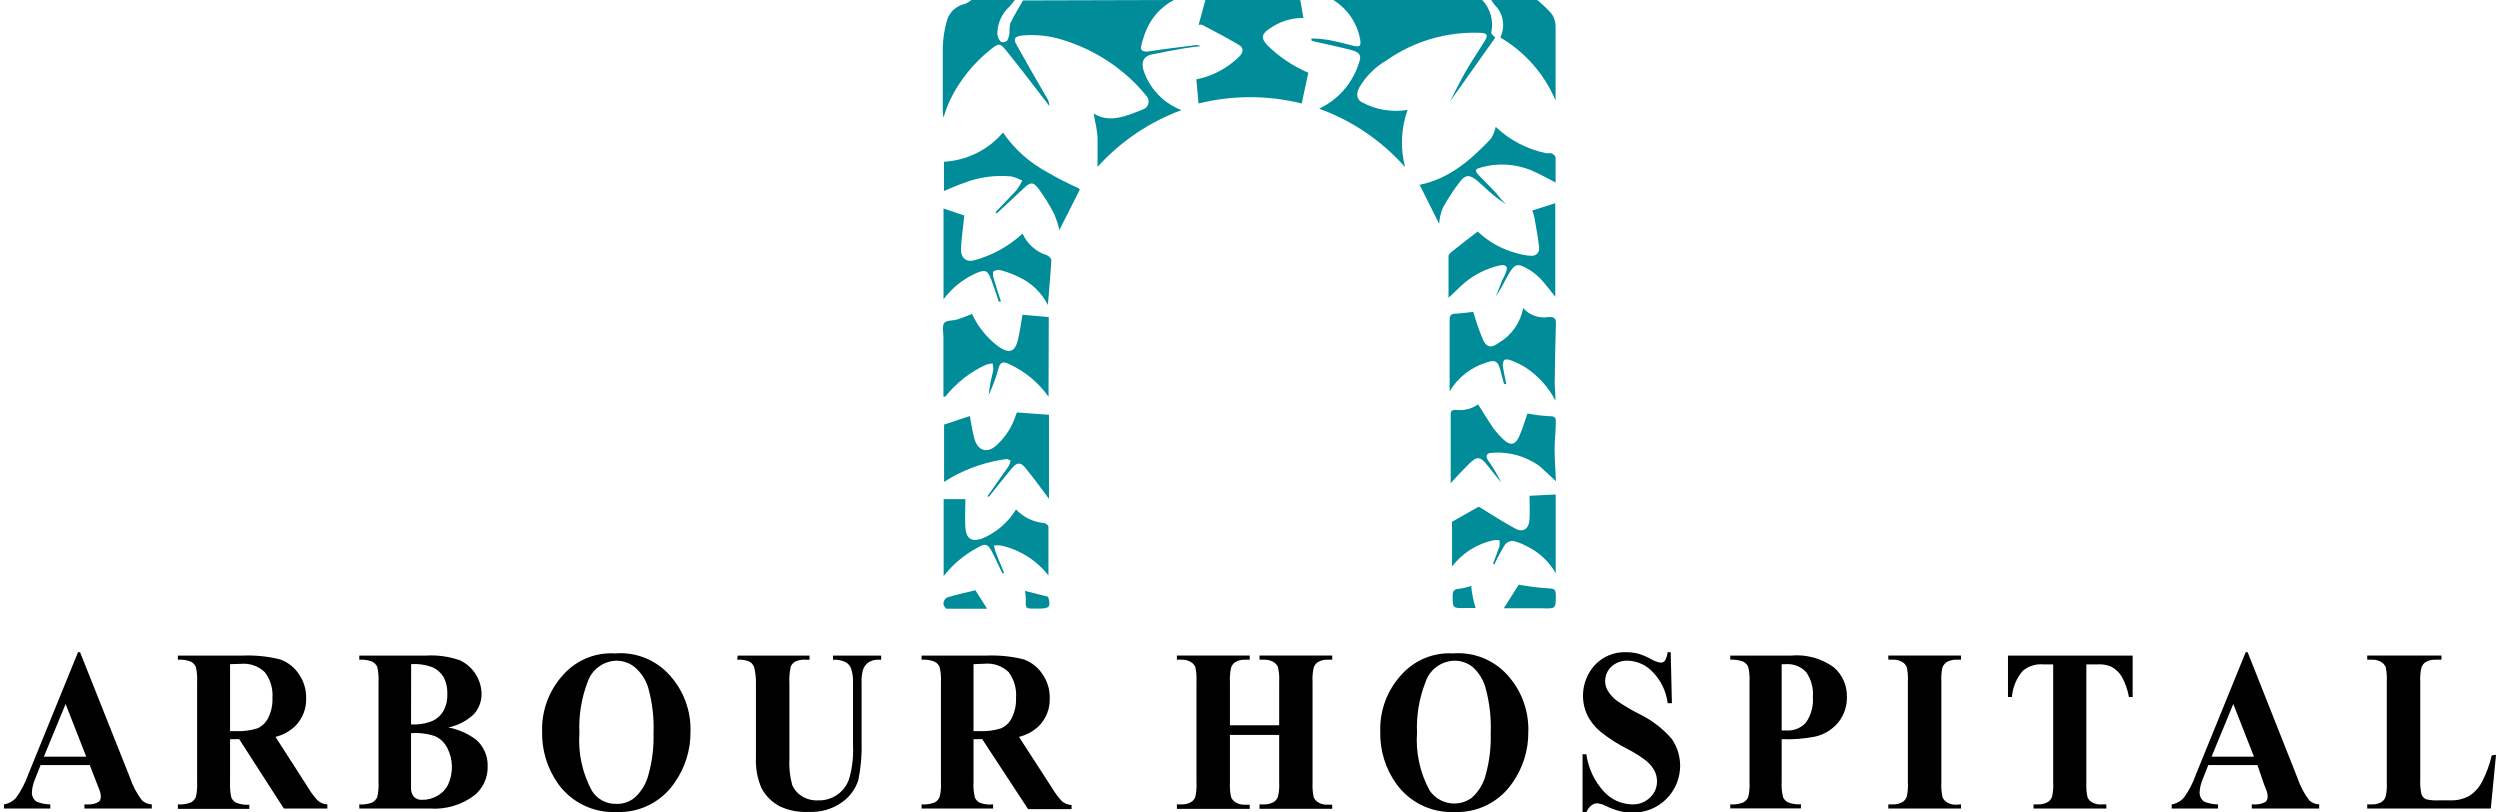 <svg fill="none" height="102" viewBox="0 0 314 102" width="314" xmlns="http://www.w3.org/2000/svg" xmlns:xlink="http://www.w3.org/1999/xlink"><clipPath id="a"><path d="m.5 0h313v102h-313z"/></clipPath><g clip-path="url(#a)"><path d="m11.271 96.09h-6.171l-.737 1.857c-.205.495-.326 1.021-.355 1.556-.011.232.037.462.14.67.103.207.257.386.447.518.547.219 1.131.335 1.72.341v.519h-5.816v-.519c.601-.093 1.148-.398 1.543-.86.633-.89 1.139-1.865 1.502-2.895l6.253-15.359h.259l6.28 15.783c.34 1.012.842 1.962 1.488 2.812.338.317.779.501 1.242.519v.519h-8.464v-.519h.355c.498.039.997-.07 1.433-.314.092-.082.164-.183.211-.297.047-.113.068-.236.062-.358-.004-.175-.026-.349-.068-.519 0-.082-.15-.437-.396-1.065zm-.437-1.051-2.594-6.622-2.73 6.622z" fill="#000"/><path d="m28.896 92.84v5.379c-.039.66.016 1.322.164 1.966.128.276.344.502.614.641.52.206 1.081.29 1.638.246v.519h-8.969v-.56c.558.044 1.118-.04 1.638-.246.267-.15.482-.378.614-.655.148-.639.203-1.297.164-1.952v-12.465c.039-.66-.016-1.322-.164-1.966-.133-.272-.348-.497-.614-.642-.521-.203-1.081-.286-1.638-.246v-.519h8.191c1.562-.06 3.125.101 4.642.478.96.339 1.784.981 2.348 1.829.625.885.95 1.948.928 3.031.025.647-.083 1.293-.318 1.896-.235.604-.591 1.153-1.047 1.613-.694.666-1.551 1.137-2.485 1.365l4.123 6.417c.333.565.727 1.091 1.174 1.57.337.298.766.471 1.215.491v.519h-5.461l-5.611-8.71zm0-9.42v8.41h.724c.924.044 1.849-.076 2.73-.355.602-.28 1.085-.763 1.365-1.365.369-.765.543-1.609.505-2.458.087-1.155-.253-2.301-.956-3.222-.395-.381-.868-.673-1.387-.854-.518-.181-1.07-.249-1.617-.197z" fill="#000"/><path d="m56.309 91.366c1.267.242 2.462.77 3.495 1.543.474.416.849.931 1.099 1.51.25.578.369 1.205.348 1.835.016.676-.118 1.347-.392 1.966-.274.618-.681 1.169-1.192 1.611-1.613 1.251-3.63 1.863-5.666 1.721h-8.874v-.519c.558.043 1.118-.041 1.638-.246.267-.15.482-.379.614-.655.148-.64.203-1.297.164-1.953v-12.465c.039-.66-.016-1.322-.164-1.966-.133-.273-.348-.497-.614-.642-.521-.202-1.081-.286-1.638-.246v-.519h8.382c1.44-.09 2.884.11 4.246.587.809.378 1.495.978 1.978 1.729.483.751.744 1.624.752 2.517.003.907-.322 1.784-.915 2.471-.895.881-2.03 1.479-3.263 1.72zm-4.683.724v6.826c-.036.418.091.834.355 1.16.138.134.303.238.485.304s.374.093.567.078c.667.008 1.323-.167 1.898-.505.594-.329 1.071-.835 1.365-1.447.323-.718.481-1.499.463-2.286s-.214-1.56-.572-2.261c-.328-.667-.878-1.198-1.556-1.502-.967-.322-1.988-.447-3.003-.369zm0-1.106c.932.058 1.866-.097 2.73-.451.577-.276 1.054-.724 1.365-1.283.337-.643.497-1.364.464-2.089.028-.723-.127-1.442-.451-2.089-.319-.543-.795-.976-1.365-1.242-.868-.338-1.801-.478-2.73-.41z" fill="#000"/><path d="m77.279 82.067c1.271-.101 2.548.093 3.732.567 1.184.474 2.243 1.214 3.094 2.164 1.766 1.945 2.706 4.501 2.621 7.127.018 2.281-.679 4.511-1.993 6.376-.8 1.185-1.89 2.146-3.166 2.791-1.276.646-2.696.954-4.125.895-1.415.069-2.825-.216-4.103-.828-1.278-.613-2.382-1.534-3.215-2.68-1.373-1.921-2.087-4.234-2.034-6.594-.079-2.63.871-5.187 2.648-7.127.813-.917 1.825-1.636 2.958-2.102 1.133-.466 2.358-.667 3.581-.587zm.164.915c-.818.018-1.61.29-2.266.78-.656.489-1.143 1.171-1.393 1.951-.767 2.025-1.111 4.186-1.01 6.349-.18 2.521.364 5.042 1.57 7.263.323.519.777.943 1.316 1.231.539.287 1.145.428 1.755.407.821.031 1.626-.236 2.266-.751.865-.765 1.478-1.774 1.761-2.894.473-1.687.69-3.436.642-5.188.078-1.925-.143-3.85-.655-5.707-.305-1.041-.913-1.968-1.748-2.662-.639-.502-1.427-.775-2.239-.778z" fill="#000"/><path d="m92.651 82.34h9.024v.519h-.45c-.469-.037-.939.048-1.365.246-.251.145-.443.371-.546.642-.149.672-.204 1.361-.164 2.048v9.407c-.068 1.149.052 2.302.355 3.413.248.561.656 1.036 1.174 1.365.61.388 1.325.579 2.047.546.847.035 1.683-.202 2.385-.676.703-.474 1.235-1.16 1.52-1.959.409-1.39.58-2.84.505-4.287v-7.809c.036-.624-.048-1.25-.246-1.843-.121-.316-.341-.584-.628-.765-.509-.246-1.073-.359-1.638-.328v-.519h6.048v.519h-.355c-.433-.016-.861.098-1.229.328-.34.239-.59.585-.71.983-.135.53-.191 1.078-.163 1.625v7.304c.058 1.64-.08 3.28-.41 4.888-.355 1.096-1.048 2.052-1.98 2.73-1.243.897-2.756 1.34-4.286 1.257-1.205.063-2.408-.162-3.509-.656-1.021-.509-1.856-1.326-2.389-2.334-.515-1.201-.753-2.503-.696-3.809v-9.38c.015-.695-.068-1.389-.246-2.062-.117-.27-.318-.495-.573-.642-.485-.195-1.008-.274-1.529-.232z" fill="#000"/><path d="m122.276 92.84v5.379c-.045.661.015 1.324.178 1.966.12.281.339.509.614.642.532.195 1.102.265 1.666.205v.518h-8.984v-.518c.563.042 1.127-.042 1.652-.246.268-.146.48-.376.601-.656.164-.637.224-1.296.178-1.952v-12.465c.044-.661-.016-1.324-.178-1.966-.127-.276-.344-.502-.614-.642-.521-.205-1.081-.289-1.639-.246v-.519h8.192c1.562-.061 3.125.1 4.641.478.955.343 1.773.985 2.335 1.829.625.885.95 1.947.928 3.031.025.647-.083 1.293-.318 1.896-.235.604-.591 1.152-1.047 1.612-.697.668-1.559 1.139-2.498 1.365l4.205 6.499c.337.561.731 1.087 1.174 1.57.343.296.775.469 1.228.491v.519h-5.461l-5.761-8.792zm0-9.42v8.41h.737c.924.046 1.849-.074 2.731-.355.606-.274 1.091-.759 1.365-1.365.369-.765.543-1.609.505-2.458.092-1.155-.238-2.305-.928-3.236-.398-.382-.873-.673-1.394-.855s-1.074-.248-1.623-.197z" fill="#000"/><path d="m154.481 92.306v5.994c-.035.618.016 1.238.15 1.843.121.272.327.498.587.642.35.208.754.308 1.161.286h.587v.519h-9.147v-.559h.587c.425.016.846-.088 1.215-.301.248-.159.432-.401.519-.682.128-.587.174-1.189.136-1.789v-12.629c.037-.618-.009-1.238-.136-1.843-.117-.27-.318-.495-.574-.642-.35-.207-.754-.306-1.16-.287h-.587v-.519h9.147v.519h-.587c-.43-.015-.855.089-1.229.3-.242.166-.424.405-.519.683-.136.586-.186 1.188-.15 1.789v5.461h6.184v-5.461c.035-.618-.015-1.239-.15-1.843-.117-.27-.318-.495-.573-.642-.356-.207-.763-.307-1.174-.287h-.574v-.519h9.134v.519h-.574c-.43-.018-.856.086-1.228.3-.242.166-.424.405-.519.683-.136.586-.187 1.188-.15 1.789v12.67c-.035.618.015 1.238.15 1.843.117.27.318.495.573.642.356.207.763.306 1.174.286h.574v.519h-9.134v-.559h.574c.425.018.847-.086 1.215-.301.253-.157.441-.399.532-.682.136-.586.187-1.189.15-1.789v-5.953z" fill="#000"/><path d="m182.522 82.067c1.271-.101 2.549.093 3.733.567 1.184.474 2.242 1.214 3.093 2.164 1.763 1.946 2.698 4.503 2.608 7.127.022 2.28-.671 4.509-1.98 6.376-.8 1.185-1.889 2.146-3.165 2.791-1.276.646-2.696.954-4.125.895-1.41.064-2.815-.223-4.087-.835-1.273-.612-2.373-1.531-3.203-2.673-1.38-1.917-2.095-4.233-2.034-6.594-.086-2.631.865-5.191 2.648-7.127.81-.913 1.818-1.63 2.946-2.096s2.348-.669 3.566-.594zm.15.915c-.815.021-1.604.294-2.258.784-.653.489-1.137 1.17-1.387 1.947-.782 2.007-1.14 4.155-1.051 6.308-.176 2.523.373 5.043 1.584 7.263.281.413.642.767 1.063 1.038.42.271.89.456 1.382.542.493.087.998.074 1.485-.038.488-.112.948-.321 1.353-.614.86-.769 1.473-1.776 1.761-2.894.468-1.688.68-3.437.628-5.188.081-1.924-.135-3.849-.641-5.707-.275-1.028-.845-1.954-1.639-2.662-.65-.509-1.453-.784-2.28-.778z" fill="#000"/><path d="m209.84 81.917.151 6.403h-.533c-.175-1.459-.822-2.821-1.843-3.877-.399-.445-.885-.803-1.427-1.054s-1.129-.389-1.727-.407c-.381-.019-.763.039-1.121.17-.359.131-.688.333-.967.594-.24.229-.432.505-.563.81-.132.305-.2.633-.202.965-.007.395.087.785.273 1.133.302.533.711.998 1.202 1.365.894.614 1.829 1.165 2.798 1.652 1.565.756 2.959 1.825 4.096 3.14.784 1.131 1.148 2.502 1.028 3.873s-.715 2.658-1.683 3.636c-.564.575-1.241 1.025-1.989 1.324-.747.298-1.548.438-2.353.41-.524.005-1.047-.055-1.556-.177-.634-.176-1.251-.409-1.843-.697-.317-.166-.666-.264-1.024-.286-.261.017-.51.118-.71.286-.274.228-.481.525-.601.861h-.477v-7.305h.477c.24 1.741 1.001 3.369 2.185 4.669.448.497.993.896 1.601 1.176.607.279 1.266.432 1.935.448.421.021.843-.046 1.238-.196.395-.151.754-.381 1.055-.677.274-.258.491-.569.639-.914.148-.345.224-.718.221-1.093.004-.475-.109-.944-.327-1.365-.255-.459-.593-.867-.997-1.202-.743-.573-1.539-1.076-2.376-1.502-1.216-.61-2.365-1.347-3.426-2.198-.665-.561-1.212-1.248-1.611-2.021-.495-1.038-.667-2.2-.494-3.337.173-1.137.683-2.195 1.463-3.039.5-.52 1.103-.929 1.771-1.199.668-.271 1.386-.397 2.106-.371.558-.003 1.114.07 1.652.218.511.167 1.004.382 1.475.642.371.23.784.383 1.215.451.099.004.198-.013.29-.05s.175-.095.242-.168c.191-.337.311-.708.355-1.092z" fill="#000"/><path d="m223.779 92.84v5.325c-.045.661.015 1.324.177 1.966.121.281.339.508.615.641.516.203 1.071.287 1.624.246v.519h-8.874v-.505c.558.043 1.118-.041 1.639-.246.267-.15.481-.379.614-.655.148-.64.203-1.297.164-1.953v-12.465c.039-.66-.016-1.322-.164-1.966-.133-.273-.348-.497-.614-.642-.522-.203-1.081-.286-1.639-.246v-.519h7.618c1.917-.179 3.834.345 5.393 1.474.526.457.946 1.024 1.229 1.661.284.637.423 1.329.409 2.026.034 1.155-.338 2.285-1.051 3.195-.741.912-1.764 1.551-2.908 1.816-1.393.277-2.814.387-4.232.328zm0-9.407v8.315h.641c.457.026.913-.052 1.334-.23.422-.177.797-.449 1.096-.794.635-.934.933-2.055.847-3.181.09-1.109-.209-2.215-.847-3.127-.321-.346-.716-.615-1.156-.787-.439-.172-.912-.244-1.383-.209z" fill="#000"/><path d="m246.305 101.031v.518h-9.134v-.518h.574c.429.014.854-.09 1.228-.301.242-.166.424-.405.519-.682.129-.587.175-1.189.137-1.789v-12.629c.036-.618-.01-1.238-.137-1.843-.117-.27-.318-.495-.573-.642-.355-.208-.763-.308-1.174-.287h-.574v-.519h9.134v.519h-.574c-.429-.015-.854.089-1.228.3-.243.169-.428.406-.533.683-.128.587-.174 1.189-.136 1.789v12.67c-.035.618.015 1.238.15 1.843.117.27.318.495.573.642.355.208.763.308 1.174.286z" fill="#000"/><path d="m267.861 82.34v5.202h-.464c-.161-.905-.47-1.776-.915-2.58-.33-.537-.803-.972-1.365-1.256-.543-.212-1.125-.301-1.707-.259h-1.365v14.854c-.035.618.016 1.238.15 1.843.121.272.327.498.587.642.367.201.786.286 1.202.246h.573v.518h-9.147v-.518h.587c.426.016.847-.088 1.215-.301.253-.157.442-.399.533-.682.128-.587.174-1.189.136-1.789v-14.813h-1.256c-.46-.042-.925.009-1.366.15-.44.141-.849.368-1.2.669-.793.919-1.271 2.067-1.365 3.277h-.492v-5.202z" fill="#000"/><path d="m283.534 96.09h-6.171l-.737 1.857c-.206.495-.326 1.021-.355 1.556-.011.232.037.462.14.67.102.207.256.386.447.518.547.219 1.13.335 1.72.341v.519h-5.816v-.519c.601-.093 1.148-.398 1.543-.86.639-.887 1.144-1.862 1.502-2.895l6.252-15.359h.246l6.253 15.783c.336 1.011.834 1.961 1.474 2.812.344.317.789.501 1.256.519v.519h-8.464v-.519h.355c.476.029.95-.08 1.365-.314.092-.082.164-.183.211-.297.047-.113.069-.236.062-.358.003-.176-.02-.351-.068-.519 0-.082-.15-.437-.396-1.065zm-.437-1.051-2.594-6.622-2.73 6.622z" fill="#000"/><path d="m313.5 94.805-.655 6.744h-15.523v-.518h.587c.426.016.847-.088 1.215-.301.249-.159.433-.401.519-.682.129-.587.175-1.189.137-1.789v-12.629c.036-.618-.01-1.238-.137-1.843-.117-.27-.318-.495-.573-.642-.351-.207-.754-.306-1.161-.287h-.587v-.519h9.325v.519h-.765c-.429-.015-.854.089-1.229.3-.241.166-.423.405-.518.683-.136.586-.187 1.188-.151 1.789v12.287c-.037.633.018 1.267.164 1.884.055.136.136.258.239.362.103.103.226.184.362.238.511.111 1.034.153 1.556.123h1.461c.807.028 1.607-.155 2.321-.532.671-.415 1.222-.999 1.597-1.693.576-1.081 1.008-2.233 1.283-3.427z" fill="#000"/><g fill="#008c99"><path d="m147.437 0c-1.581.834-2.818 2.197-3.495 3.85-.258.633-.464 1.286-.614 1.952-.137.573.273.751 1.023.642 1.953-.3 3.905-.532 5.871-.778.093-.015.189-.011.28.012.092.024.178.066.252.124-.682.096-1.365.15-2.048.273-1.365.232-2.73.478-4.095.778-1.133.259-1.365 1.174-.806 2.471.415 1.026 1.036 1.955 1.825 2.73.789.775 1.729 1.379 2.762 1.775-4.037 1.489-7.653 3.934-10.539 7.127 0-1.201 0-2.335 0-3.468s-.341-2.266-.491-3.236c1.965 1.27 4.095.328 6.116-.478.179-.047.343-.14.474-.27.132-.13.227-.293.275-.472.049-.179.049-.367.001-.546-.047-.179-.141-.342-.272-.473-.844-1.057-1.795-2.022-2.84-2.881-2.221-1.851-4.787-3.244-7.55-4.096-1.686-.544-3.465-.739-5.228-.573-.956.137-1.093.423-.615 1.242 1.247 2.239 2.526 4.478 3.836 6.717.159.269.239.576.233.887l-.314-.423c-1.707-2.198-3.386-4.423-5.147-6.594-.737-.915-.929-.846-1.83-.137-2.219 1.741-4.007 3.97-5.228 6.512-.3.685-.56 1.387-.778 2.103-.037-.19-.065-.381-.082-.573 0-2.731 0-5.529 0-8.287.036-1.075.196-2.143.477-3.181.129-.547.411-1.046.812-1.44.401-.394.905-.666 1.455-.785.308-.12.594-.291.846-.505h5.461l-.601.765c-.508.44-.914.986-1.19 1.599s-.415 1.279-.407 1.951c.041.359.2.695.45.956.132.042.273.05.409.023.135-.026.263-.086.37-.174.166-.318.268-.666.3-1.024 0-.382 0-.846.109-1.188.464-.969 1.051-1.898 1.584-2.853z"/><path d="m186.168 0c.509.538.878 1.193 1.076 1.907.197.714.217 1.466.057 2.189 0 .191.355.464.505.628l-5.693 8.028c.642-1.229 1.242-2.485 1.925-3.686.682-1.201 1.624-2.594 2.43-3.891.464-.765.355-1.01-.546-1.051-4.196-.173-8.331 1.041-11.768 3.454-1.411.815-2.587 1.981-3.413 3.386-.451.847-.369 1.611.478 1.966 1.713.884 3.667 1.191 5.57.874-.819 2.309-.928 4.81-.314 7.181-2.924-3.309-6.633-5.83-10.785-7.332.382-.205.682-.355.969-.532 1.906-1.182 3.325-3.008 4-5.147.382-.956.177-1.365-.819-1.652-1.557-.423-3.14-.737-4.71-1.106l-.41-.123v-.259c.765 0 1.543.082 2.307.218.765.137 1.925.437 2.881.683s1.065 0 .915-.86c-.192-1.001-.59-1.951-1.168-2.79s-1.324-1.549-2.191-2.084z"/><path d="m163.314 0 .396 2.253c-1.537-.009-3.038.469-4.287 1.365-1.01.683-1.065 1.201-.218 2.089 1.475 1.454 3.212 2.617 5.119 3.427l-.832 3.864c-4.254-1.058-8.702-1.058-12.956 0l-.273-3.031c2.072-.413 3.973-1.435 5.461-2.935.491-.519.436-1.092-.082-1.365-1.502-.901-3.072-1.72-4.628-2.539-.151-.049-.314-.049-.465 0l.847-3.126z"/><path d="m193.076-0c.638.523 1.236 1.093 1.788 1.707.328.453.509.997.519 1.556v9.366c-1.401-3.321-3.838-6.099-6.949-7.919.331-.67.441-1.428.313-2.164-.127-.736-.486-1.413-1.023-1.932-.166-.212-.316-.436-.451-.669z"/><path d="m131.696 49.833c-1.252-1.777-2.952-3.191-4.928-4.096-.71-.355-1.147-.314-1.366.56-.31 1.14-.721 2.25-1.228 3.318.068-.519.123-1.038.218-1.543.096-.505.287-1.106.369-1.679.007-.254-.026-.507-.096-.751-.278.026-.552.081-.819.164-1.998.918-3.752 2.293-5.119 4.014 0 0-.11 0-.232 0v-7.495c0-.601-.192-1.365.095-1.748s1.051-.273 1.597-.437c.546-.164 1.215-.451 1.898-.71.748 1.62 1.888 3.028 3.317 4.096 1.366.956 2.089.696 2.458-.874.259-1.092.409-2.212.56-3.113l3.303.287z"/><path d="m188.898 48.207c-.164-.601-.314-1.215-.478-1.816-.3-1.065-.655-1.215-1.679-.874-1.955.587-3.62 1.882-4.669 3.632 0-3.154 0-6.062 0-8.97 0-.601.218-.778.792-.792.573-.014 1.556-.15 2.184-.218.336 1.192.742 2.364 1.215 3.509.478 1.024 1.092 1.051 2.02.355.785-.466 1.462-1.095 1.984-1.844.523-.749.88-1.6 1.047-2.498.394.451.898.791 1.463.987s1.171.242 1.759.132c.655 0 .901.123.887.833-.081 2.512-.122 5.024-.15 7.55 0 .696.123 1.365.082 2.116-.851-1.655-2.11-3.064-3.659-4.096-.624-.403-1.293-.733-1.993-.983-.245-.109-.696-.109-.792 0-.147.276-.195.594-.136.901.109.71.273 1.365.423 2.13z"/><path d="m124.037 62.312 2.648-3.768c.115-.225.202-.464.26-.71-.191 0-.396-.218-.546-.177-2.397.321-4.713 1.09-6.826 2.266l-.997.601v-7.195l3.236-1.079c.164.833.3 1.857.573 2.853.437 1.57 1.679 1.898 2.84.765 1.108-1.026 1.927-2.326 2.375-3.768.025-.111.077-.214.15-.3l4 .3v10.554c-.914-1.215-1.884-2.58-2.921-3.836-.628-.792-1.065-.792-1.734 0-.997 1.174-1.939 2.389-2.908 3.591z"/><path d="m182.208 60.687c0-2.84 0-5.748 0-8.656 0-.532.287-.56.71-.546.965.111 1.937-.137 2.731-.696.641 1.01 1.269 2.048 1.952 3.045.371.488.782.945 1.229 1.365.86.819 1.501.71 1.993-.41.491-1.119.723-2.021 1.024-2.853.928.18 1.868.294 2.812.341.587 0 .778.137.751.683 0 1.16-.15 2.321-.15 3.495 0 1.174.109 2.539.164 3.987-.724-.683-1.366-1.283-1.953-1.816-1.744-1.313-3.913-1.935-6.088-1.748-.71 0-.847.423-.437 1.01.614.862 1.153 1.776 1.611 2.731l-1.802-2.253c-.82-1.024-1.256-1.079-2.185-.164-.928.915-1.597 1.638-2.362 2.485z"/><path d="m125.457 37.9c-.314-.915-.601-1.843-.942-2.731-.478-1.256-.737-1.365-2.007-.819-1.583.726-2.959 1.839-4 3.236v-11.4l2.608.887c-.137 1.365-.341 2.731-.423 4.232 0 1.12.669 1.679 1.761 1.365 2.229-.62 4.279-1.762 5.979-3.331.292.648.717 1.226 1.249 1.697.532.471 1.158.823 1.837 1.034.232.096.546.423.532.628-.109 1.871-.287 3.727-.437 5.611-.786-1.554-2.076-2.796-3.659-3.522-.725-.356-1.484-.639-2.266-.847-.306-.075-.63-.025-.901.137-.136.123-.068.56 0 .833.287.997.615 1.966.929 2.949z"/><path d="m125.02 26.664c.874-.928 1.775-1.829 2.608-2.731.299-.39.556-.811.764-1.256-.435-.221-.892-.395-1.365-.519-2.035-.197-4.088.088-5.993.833-.819.273-1.597.642-2.471.997v-3.673c1.42-.078 2.809-.444 4.083-1.075 1.275-.631 2.408-1.515 3.33-2.597 1.432 2.091 3.347 3.805 5.584 4.997 1.235.724 2.512 1.376 3.822 1.952.091.062.174.135.246.218l-2.567 5.079c-.158-.687-.377-1.359-.655-2.007-.567-1.112-1.225-2.176-1.966-3.181-.682-.901-1.037-.833-1.829-.082l-3.399 3.167z"/><path d="m187.533 70.777c.273-.724.56-1.433.805-2.171.028-.249.028-.501 0-.751-.249-.027-.501-.027-.75 0-2.078.442-3.929 1.614-5.215 3.304v-5.625l3.358-1.898c1.447.887 2.962 1.871 4.546 2.731 1.01.573 1.761.082 1.829-1.119.069-1.202 0-2.034 0-2.976l3.291-.164v9.898c-.823-1.466-2.076-2.643-3.591-3.372-.549-.309-1.136-.543-1.747-.696-.191-.011-.382.023-.557.099-.175.076-.331.192-.454.338-.501.816-.956 1.659-1.365 2.526z"/><path d="m181.936 37.409c0-1.911 0-3.577 0-5.243 0-.205.259-.437.45-.587 1.038-.833 2.089-1.638 3.208-2.498 1.387 1.31 3.082 2.249 4.929 2.731.573.172 1.164.277 1.761.314.145.021.293.006.432-.043.138-.049.263-.13.364-.237.1-.107.173-.237.213-.378.04-.141.045-.29.015-.434-.137-1.283-.383-2.539-.601-3.796-.058-.274-.149-.54-.273-.792l2.908-.928v11.755c-.655-.805-1.242-1.625-1.939-2.348-.465-.467-.994-.867-1.57-1.188-1.201-.696-1.597-.601-2.307.628-.56.956-1.01 1.952-1.665 2.881l.805-2.007c.15-.369.369-.696.491-1.065.123-.369.151-.587 0-.737-.15-.15-.477-.164-.709-.123-1.857.408-3.569 1.309-4.956 2.608-.423.396-.874.847-1.556 1.488z"/><path d="m127.614 63.99c.905.962 2.127 1.563 3.441 1.693.232 0 .628.287.628.437v6.157c-1.495-1.913-3.61-3.245-5.98-3.768-.286-.028-.574-.028-.86 0 .082.3.123.601.232.887.328.86.683 1.707 1.038 2.553l-.205.082c-.41-.847-.806-1.72-1.229-2.567-.532-1.051-.833-1.365-1.993-.628-1.617.874-3.034 2.073-4.164 3.522v-9.666h2.73c0 1.119-.082 2.362 0 3.591.123 1.434.792 1.789 2.103 1.365 1.766-.746 3.255-2.025 4.259-3.659z"/><path d="m187.861 15.934c1.756 1.671 3.946 2.816 6.32 3.304h.615c.164 0 .573.341.587.532v3.154c-1.051-.532-2.021-1.092-3.045-1.529-2.015-.832-4.252-.957-6.348-.355-.71.177-.792.396-.273.956.737.778 1.529 1.516 2.253 2.321.365.489.772.946 1.215 1.365-.533-.382-1.092-.737-1.597-1.161-.724-.587-1.366-1.256-2.089-1.857-.942-.764-1.447-.751-2.185.232-.803 1.041-1.52 2.146-2.143 3.304-.231.613-.369 1.257-.409 1.911l-2.458-4.901c3.727-.751 6.444-3.127 8.942-5.775.297-.458.506-.967.615-1.502z"/><path d="m190.755 73.438c1.246.224 2.504.379 3.768.464.723 0 .887.178.887.82 0 1.762 0 1.735-1.748 1.68-1.583 0-3.167 0-4.791 0z"/><path d="m123.983 76.457c-1.761 0-3.427 0-5.093 0-.15 0-.423-.464-.395-.697.014-.149.064-.292.144-.418.081-.126.191-.231.32-.306 1.119-.342 2.266-.587 3.549-.901z"/><path d="m185.335 76.361h-1.256c-1.652.068-1.625 0-1.625-1.557 0-.574.178-.792.751-.847.543-.071 1.078-.194 1.597-.369 0 .437.096.901.178 1.366s.191.847.355 1.407z"/><path d="m128.733 74.217 2.908.738c.369 1.229.205 1.475-1.119 1.489h-.533c-1.201 0-1.187 0-1.146-1.229-.007-.335-.044-.669-.11-.997z"/></g></g></svg>
